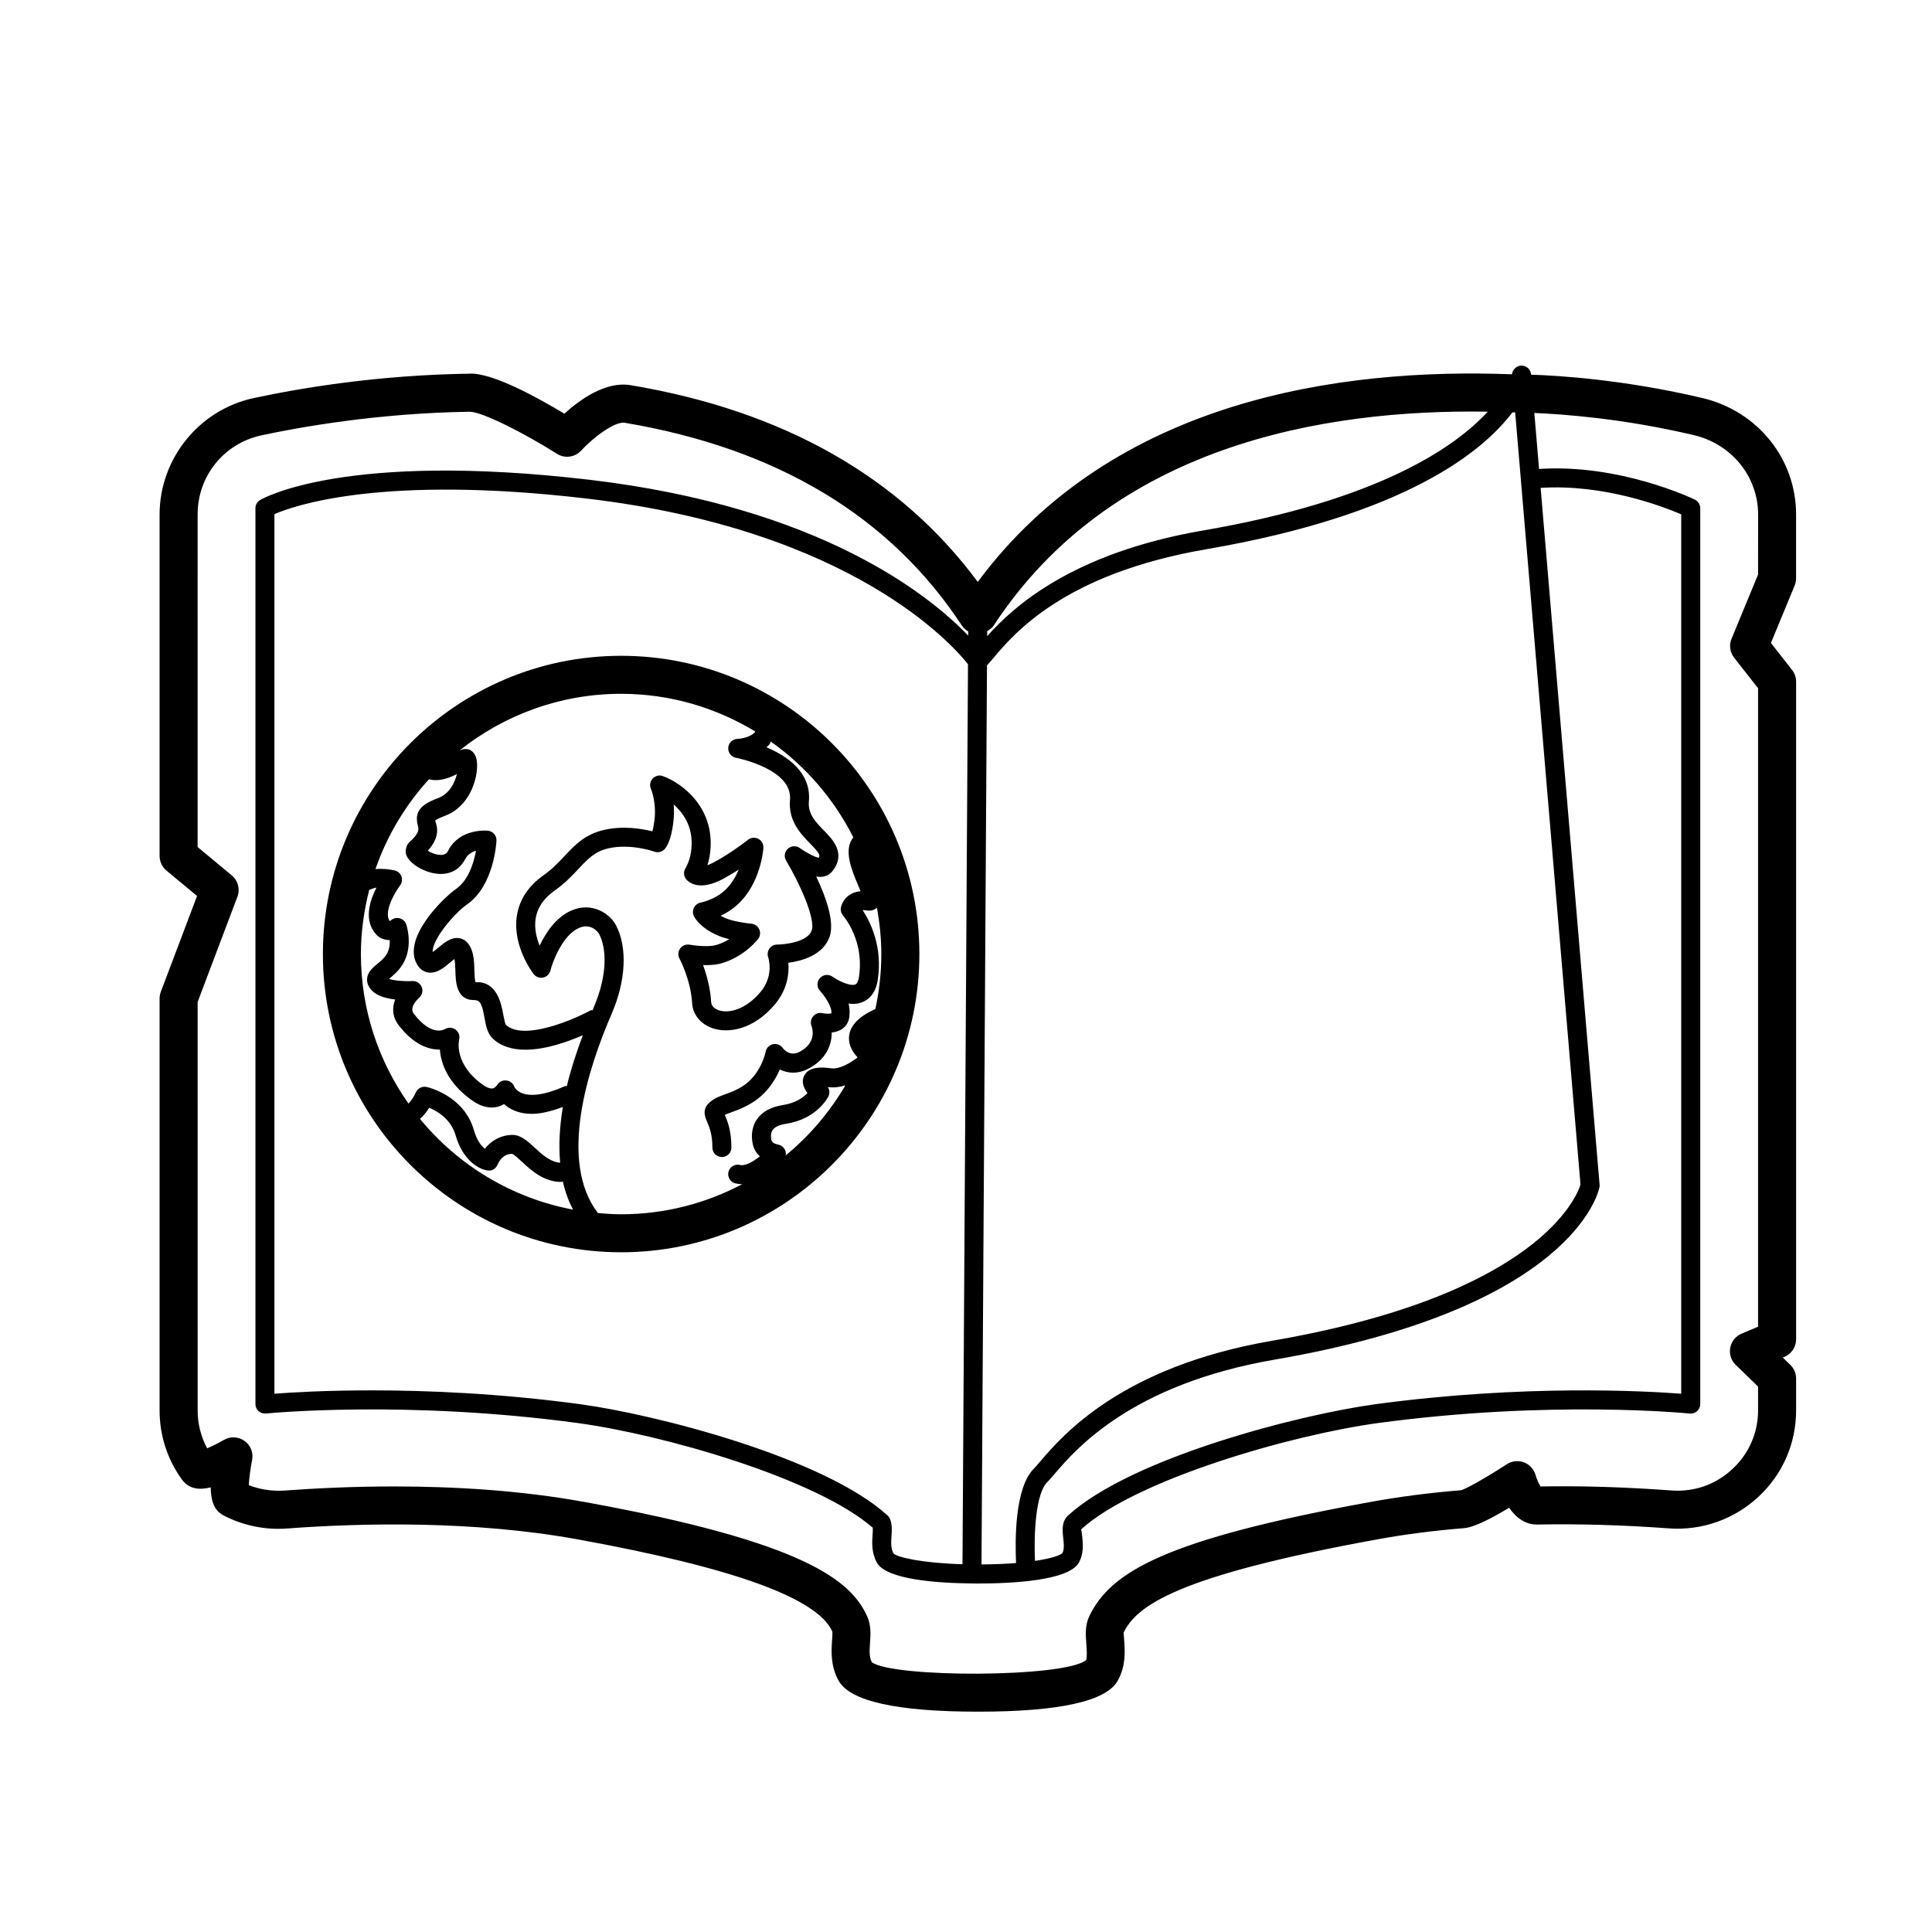 <?xml version="1.0" encoding="UTF-8"?>
<!-- Uploaded to: SVG Find, www.svgrepo.com, Generator: SVG Find Mixer Tools -->
<svg fill="#000000" width="800px" height="800px" version="1.1" viewBox="144 144 512 512" xmlns="http://www.w3.org/2000/svg">
 <path d="m619.98 297.25v-16.941c0-14.695-10.195-27.363-24.797-30.82-20.711-4.887-38.051-5.957-45.441-6.195l-0.008-0.105c-0.109-1.246-1.102-2.211-2.352-2.289-1.191-0.094-2.363 0.777-2.629 1.992-0.004 0.016-0.039 0.148-0.086 0.301-45.465-1.75-105.72 6.668-141.55 55.02-20.625-27.824-51.523-45.348-91.945-52.129-6.731-1.152-13.637 3.945-17.605 7.547-6.723-4.035-19.16-11.012-25.289-10.602-23.922 0.359-44.25 3.719-57.094 6.477-14.422 3.102-24.891 16.07-24.891 30.84v90.484c0 1.5 0.668 2.918 1.82 3.879l8.109 6.731-9.605 25.398c-0.215 0.57-0.324 1.172-0.324 1.781v109.15c0 6.629 2.047 12.965 5.914 18.316 1.812 2.516 4.547 2.848 7.637 2.082 0.059 4.856 1.672 6.555 3.543 7.512 5.164 2.633 10.91 3.836 16.777 3.379 19.809-1.465 49.258-2.137 76.898 2.883 41.398 7.527 63.496 15.566 67.504 24.402 0.078 0.375 0 1.516-0.059 2.348-0.188 2.844-0.453 6.742 1.723 10.688 3.012 5.461 15.457 8.23 37 8.23 21.539 0 33.988-2.769 37-8.23 2.164-3.926 1.891-7.809 1.691-10.648-0.059-0.82-0.137-1.953-0.148-2.078 3.453-7.113 14.012-15.031 67.434-24.742 7.125-1.301 14.801-2.289 22.828-2.941 2.668-0.223 7.359-2.656 11.898-5.402 1.801 2.617 4.32 4.516 7.5 4.449 11.09-0.211 22.781 0.137 34.688 1.008 8.836 0.688 17.465-2.394 23.871-8.348 6.445-5.992 9.996-14.141 9.996-22.941v-8.41c0-1.363-0.551-2.668-1.523-3.617l-2.008-1.945 0.453-0.191c1.871-0.789 3.078-2.613 3.078-4.641v-174.29c0-1.125-0.375-2.223-1.074-3.109l-5.598-7.141 6.289-15.223c0.25-0.605 0.375-1.258 0.375-1.918zm-194.22 254.29c0.168 1.492 0.336 3.031-0.207 4.031-0.59 0.645-3.078 1.457-7.273 2.082-0.336-7.418 0.234-17.879 3.246-20.871 0.512-0.5 1.16-1.25 1.969-2.195 5.551-6.488 20.301-23.738 58.359-30.281 78.898-13.578 85.766-44.363 86.012-45.668 0.051-0.23 0.059-0.461 0.039-0.695l-15.621-184.65c16.914-1.078 32.539 5 37.254 7.012v233.05c-9.457-0.723-41.859-2.523-80.945 2.766-20.133 2.723-64.719 14.164-81.535 29.496-1.766 1.625-1.512 4.008-1.297 5.926zm137.09-93.605c-0.926 3.016-10.98 29.211-81.84 41.402-39.863 6.859-55.469 25.105-61.352 31.98-0.688 0.812-1.238 1.457-1.672 1.891-5.098 5.047-5 19.094-4.715 25.012-2.652 0.219-5.746 0.348-9.164 0.371l1.457-238.25c0.426-0.477 0.82-0.906 1.391-1.586 5.676-6.793 18.973-22.707 56.719-29.199 52.652-9.055 73.184-25.758 81.129-36.27 0.242 0.012 0.496 0.012 0.734 0.02zm-182.07 97.734c-0.738-1.348-0.629-2.918-0.523-4.582 0.109-1.559 0.215-3.168-0.453-4.656-0.137-0.309-0.344-0.59-0.602-0.82-16.809-15.332-61.391-26.773-81.535-29.496-21.207-2.867-40.453-3.652-55.133-3.652-12.367 0-21.492 0.555-25.809 0.887v-233.1c5.391-2.344 28.852-10.477 82.832-4.117 70.43 8.285 97.164 39.055 100.97 43.895l-1.457 238.51c-10.91-0.32-17.348-1.863-18.289-2.871zm157.49-302.57c-8.781 9.551-29.086 23.512-75.445 31.484-34.664 5.965-50.184 20.141-57.215 28.004l0.008-1.332c0.75-0.453 1.453-0.977 1.875-1.711 31.113-47.277 86.672-57.164 130.78-56.445zm71.637 43.156-7.027 17.02c-0.699 1.676-0.43 3.602 0.691 5.031l6.336 8.082v169.2l-4.379 1.852c-1.555 0.656-2.688 2.047-2.992 3.711-0.316 1.664 0.227 3.367 1.438 4.547l5.934 5.758v6.277c0 5.969-2.41 11.492-6.781 15.559-4.43 4.113-10.078 6.156-16.277 5.688-11.836-0.867-23.438-1.25-34.586-1.055-0.453-0.695-1.035-1.984-1.328-3.031-0.434-1.543-1.586-2.801-3.09-3.359-1.484-0.547-3.188-0.379-4.527 0.5-4.516 2.965-10.695 6.539-12.113 6.887-8.344 0.684-16.363 1.719-23.812 3.074-55.035 10.008-69.066 18.668-74.695 30.258-1.172 2.414-0.984 4.949-0.828 7.184 0.137 2.012 0.266 3.754-0.039 4.512-5.875 4.695-51.324 4.695-56.785 0.555-0.738-1.344-0.621-3.102-0.48-5.133 0.148-2.18 0.316-4.644-0.746-7-4.281-9.461-16.316-19.684-74.941-30.34-17.012-3.094-34.617-4.109-50.391-4.109-10.812 0-20.762 0.477-29.066 1.086-3.199 0.227-6.484-0.25-9.484-1.426 0.07-1.676 0.402-4.336 0.867-6.641 0.395-1.945-0.395-3.938-2.008-5.086-1.625-1.156-3.75-1.25-5.461-0.266-1.445 0.84-3.129 1.676-4.438 2.231-1.652-3.07-2.519-6.5-2.519-10.051l-0.008-108.23 10.547-27.898c0.758-2.012 0.156-4.285-1.496-5.656l-9.055-7.519 0.004-88.117c0-10.215 6.965-18.844 16.934-20.988 10.156-2.176 30.809-5.883 55.133-6.25h0.039c3.305 0 14.594 5.746 23.125 11.148 2.047 1.309 4.773 0.945 6.426-0.871 3.051-3.359 8.828-7.719 11.473-7.359 40.414 6.781 70.492 24.871 89.426 53.781 0.43 0.66 1.016 1.133 1.656 1.512l-0.008 1.113c-10.297-10.719-39.184-34.094-100.42-41.301-64.344-7.543-86.316 4.84-87.223 5.371-0.766 0.453-1.238 1.277-1.238 2.168v237.42c0 0.715 0.305 1.391 0.836 1.871 0.531 0.477 1.301 0.707 1.938 0.633 0.363-0.031 36.801-3.664 82.539 2.508 22.691 3.07 63.27 14.66 78.289 27.758 0.039 0.48-0.012 1.27-0.059 1.879-0.129 1.988-0.316 4.707 1.141 7.356 2.508 4.547 16.156 5.438 25.137 5.527 0.016 0 0.027 0.02 0.043 0.02h0.02c0.016 0 0.027-0.016 0.043-0.016 0.504 0.004 1.051 0.016 1.523 0.016 8.855 0 24.109-0.723 26.766-5.543 1.379-2.496 1.082-5.164 0.867-7.113-0.07-0.66-0.188-1.652-0.305-1.652h-0.012c14.574-13.285 55.852-25.121 78.809-28.227 45.758-6.184 82.164-2.543 82.539-2.508 0.629 0.074 1.406-0.156 1.938-0.633 0.531-0.477 0.836-1.156 0.836-1.871v-237.42c0-0.965-0.551-1.844-1.418-2.269-0.816-0.395-20.004-9.535-41.297-8.133l-1.258-14.836c7.633 0.312 23.551 1.453 42.262 5.867 10.035 2.367 17.043 11.008 17.043 21.008zm-301.3 21.539c-43.582 0-79.035 35.453-79.035 79.035s35.453 79.035 79.035 79.035 79.035-35.453 79.035-79.035-35.453-79.035-79.035-79.035zm35.543 20.059c-0.031 0.043-0.059 0.133-0.09 0.172-1.133 1.359-3.797 1.758-4.644 1.789-1.289 0.055-2.332 1.062-2.422 2.344-0.09 1.285 0.797 2.426 2.055 2.656 0.156 0.023 15.055 2.965 14.309 11.141-0.512 5.613 2.902 9.105 5.402 11.66 2.402 2.461 2.637 3.031 2.215 3.715-1.012-0.184-3.266-1.332-5.008-2.594-0.953-0.695-2.301-0.621-3.18 0.188-0.887 0.812-1.074 2.129-0.453 3.16 3.394 5.629 7.902 15.41 6.762 18.539-1.094 3.016-7.094 3.695-9.121 3.695h-0.012c-0.816 0-1.574 0.402-2.055 1.062-0.473 0.66-0.59 1.52-0.336 2.293 0.07 0.191 1.605 4.852-2.008 9.188-3.836 4.613-8.324 5.785-11.051 4.875-0.738-0.242-1.977-0.852-2.047-2.203-0.215-3.734-1.211-7.219-2.144-9.766 1.633 0.035 3.492-0.055 5.008-0.516 6.141-1.863 9.465-6.269 9.605-6.453 0.543-0.734 0.641-1.699 0.277-2.527-0.375-0.832-1.172-1.398-2.078-1.48-1.199-0.109-4.762-0.586-6.789-1.441-0.512-0.223-0.965-0.441-1.359-0.664 1.426-0.676 3.012-1.625 4.457-2.953 6.219-5.664 6.84-14.676 6.867-15.059 0.059-0.992-0.473-1.93-1.359-2.391-0.875-0.441-1.957-0.344-2.734 0.277-0.051 0.035-4.223 3.371-8.945 5.914-0.699 0.383-1.301 0.641-1.789 0.816 0.227-0.703 0.422-1.492 0.57-2.344 2.066-12.531-7.203-19.398-12.387-21.273-0.934-0.355-1.996-0.082-2.695 0.648-0.688 0.738-0.867 1.82-0.461 2.742 0.02 0.039 1.516 3.531 0.934 8.297-0.168 1.32-0.363 2.277-0.551 2.953-2.805-0.703-7.793-1.539-12.812-0.379-5.078 1.18-7.684 3.957-10.449 6.898-1.574 1.688-3.219 3.43-5.5 5.055-4.113 2.894-6.527 6.566-7.164 10.887-1.191 7.945 4.223 15.066 4.449 15.363 0.59 0.762 1.594 1.125 2.5 0.93 0.945-0.195 1.691-0.906 1.938-1.836 0.648-2.508 3.277-9.422 7.559-11.301 2.981-1.324 4.949 0.781 5.391 1.629 1.82 3.527 2.43 10.41-1.523 19.578-0.086 0.195-0.137 0.371-0.219 0.562-0.191 0.051-0.387-0.035-0.566 0.062-4.328 2.375-17.711 8.184-22.406 3.844-0.285-0.359-0.551-1.836-0.727-2.809-0.562-3.086-1.801-8.82-7.312-8.488-0.246-0.434-0.297-2.047-0.324-3.121-0.059-2.219-0.137-4.738-1.34-6.688-0.621-1.027-1.566-1.688-2.656-1.871-2.137-0.348-3.918 1.125-5.629 2.555-0.395 0.324-0.953 0.789-1.426 1.125-0.277-3.168 5.656-10.23 9.102-12.633 7.172-4.992 7.766-16.422 7.793-16.91 0.059-1.328-0.926-2.477-2.254-2.617-0.277-0.016-7.469-0.715-10.539 5.269-0.383 0.746-0.887 1.082-1.711 1.141-1.289 0.051-2.734-0.5-3.711-1.094 3.039-3.352 2.746-5.856 1.969-8 0.051-0.051 0.473-0.48 2.519-1.23 5.676-2.086 8.148-7.887 8.543-12.215 0.246-2.652-0.316-4.402-1.672-5.199-0.797-0.469-2.133-0.387-2.957 0.082 11.781-9.383 26.664-15.035 42.859-15.035 13.004 0.004 25.141 3.691 35.535 9.984zm-86.48 12.66c2.008 0.543 4.434 0.168 7.414-1.379-0.57 2.312-2.008 5.277-4.981 6.371-4.801 1.762-6.258 3.719-5.383 7.223 0.266 1.094 0.5 2.031-2.262 4.481-0.758 0.668-1.152 2.309-0.828 3.266 0.809 2.394 4.852 4.828 8.473 5.102 3.188 0.25 5.766-1.168 7.152-3.856 0.668-1.305 1.812-1.957 2.894-2.277-0.57 3.074-1.949 7.797-5.254 10.102-3.543 2.469-14.66 13.367-10.215 20.281 0.867 1.344 1.996 1.77 2.793 1.895 2.273 0.336 4.133-1.25 5.824-2.656 0.316-0.262 0.746-0.613 1.133-0.91 0.188 0.922 0.227 2.141 0.254 3.184 0.07 2.688 0.215 7.684 4.852 7.684 1.672 0 2.156 0.789 2.856 4.668 0.375 2.066 0.758 4.207 2.234 5.574 2.281 2.129 5.344 2.914 8.621 2.914 5.356 0 11.242-2.098 15.207-3.836-1.754 4.695-3.227 9.23-4.238 13.488-0.184 0.035-0.363-0.066-0.539 0.016-6.219 2.793-9.605 2.535-11.367 1.84-1.543-0.613-2.016-1.688-2.016-1.688-0.316-0.926-1.152-1.559-2.125-1.664-0.984-0.113-1.93 0.383-2.441 1.23-0.012 0.004-0.441 0.723-1.16 0.875-0.766 0.117-1.723-0.355-2.391-0.812-8-5.559-6.555-11.883-6.496-12.121 0.266-0.992-0.129-2.031-0.945-2.652-0.828-0.609-1.977-0.664-2.856-0.117-0.355 0.191-3.602 1.914-8.215-4.09-1.379-1.781 1.289-4.133 1.398-4.227 0.816-0.699 1.102-1.844 0.707-2.848-0.402-1.008-1.465-1.656-2.481-1.586-2.254 0.117-4.793-0.117-6.199-0.562 0.02-0.023 0.051-0.051 0.078-0.07 1.012-0.84 2.41-1.992 3.473-3.68 3-4.738 1.102-10.477 1.012-10.715-0.254-0.773-0.895-1.359-1.672-1.59-0.809-0.234-1.652-0.055-2.281 0.438-0.156 0.117-0.395 0.242-0.355 0.359-1.762-2.144 1.023-7.324 2.688-9.531 0.48-0.648 0.629-1.496 0.383-2.269-0.246-0.777-0.848-1.387-1.613-1.637-0.141-0.043-2.43-0.648-5.301-0.426 3.09-8.902 7.949-16.957 14.168-23.789zm-15.812 29.312c0.645-0.234 1.297-0.523 1.902-0.586-1.789 3.488-3.445 8.703-0.059 12.414 1.012 1.117 2.281 1.426 3.602 1.5 0.039 1.195-0.137 2.617-0.906 3.828-0.641 1.012-1.555 1.766-2.43 2.488-1.219 1.008-2.598 2.148-2.688 3.977-0.051 1.125 0.402 2.18 1.359 3.133 1.398 1.402 3.828 2.031 6.082 2.297-0.789 2.055-0.855 4.496 0.953 6.848 3.816 4.945 7.684 6.414 10.676 6.414h0.215c0.285 3.562 1.996 8.941 8.738 13.625 2.754 1.902 5.027 1.898 6.453 1.57 0.699-0.164 1.309-0.434 1.832-0.746 0.66 0.605 1.504 1.195 2.578 1.664 1.438 0.621 3.051 0.93 4.84 0.93 2.391 0 5.172-0.719 8.164-1.82-0.898 5.367-1.125 10.289-0.719 14.77-2.566-0.16-4.777-2.148-6.723-3.957-1.852-1.711-3.59-3.324-5.777-3.41-3.387-0.02-5.992 1.75-7.457 3.672-0.926-0.742-2.117-2.199-2.922-4.992-2.629-9.098-12.113-11.301-12.508-11.391-1.199-0.25-2.371 0.355-2.863 1.453-0.508 1.168-1.281 2.262-1.934 2.961-7.922-11.227-12.621-24.879-12.621-39.633 0-5.879 0.82-11.555 2.211-17.008zm13.445 60.691c1.008-0.895 1.848-1.973 2.441-2.945 2.195 0.91 5.758 3.008 6.988 7.266 1.957 6.769 6.25 9.062 8.473 9.348 1.27 0.207 2.242-0.527 2.668-1.586 0.117-0.289 1.211-2.809 3.711-2.809h0.129c0.492 0.121 1.762 1.301 2.598 2.078 2.441 2.262 5.777 5.359 10.461 5.359 0.148 0 0.238-0.133 0.379-0.156 0.598 2.727 1.527 5.195 2.691 7.484-16.223-3.055-30.461-11.762-40.539-24.039zm47.152 24.961c-10.539-13.754-2.684-38.246 3.633-52.781 3.789-8.789 4.231-17.555 1.18-23.453-1.605-3.09-6.356-6.363-11.887-3.926-4.043 1.777-6.75 5.879-8.383 9.293-0.816-2.043-1.426-4.566-1.055-7.094 0.441-2.953 2.106-5.418 5.098-7.543 2.707-1.918 4.594-3.93 6.269-5.711 2.508-2.672 4.32-4.606 7.91-5.438 5.914-1.352 12.145 0.848 12.203 0.871 0.895 0.34 1.969 0.102 2.664-0.609 0.512-0.523 1.75-2.254 2.352-7.129 0.215-1.73 0.215-3.332 0.098-4.746 2.773 2.406 5.598 6.504 4.535 12.91-0.363 2.254-1.398 3.965-1.418 3.981-0.562 0.914-0.48 2.102 0.195 2.926 0.5 0.594 3.266 3.394 9.82-0.133 1.445-0.781 2.832-1.625 4.082-2.43-0.777 1.914-1.957 3.938-3.711 5.535-2.734 2.5-6.297 3.188-6.336 3.191-0.766 0.148-1.426 0.633-1.781 1.332-0.363 0.695-0.375 1.516-0.051 2.219 0.246 0.516 1.703 3.188 6.496 5.227 0.875 0.367 1.879 0.676 2.875 0.922-0.953 0.586-2.086 1.137-3.387 1.531-1.82 0.562-5.324 0.25-7.125-0.07-0.953-0.172-1.91 0.227-2.481 1.004-0.57 0.781-0.641 1.82-0.176 2.672 0.031 0.059 3 5.652 3.344 11.777 0.176 3.07 2.273 5.644 5.5 6.707 4.023 1.363 10.785 0.449 16.512-6.434 3.305-3.977 3.719-8.164 3.492-10.934 3.562-0.473 9.152-1.977 10.902-6.809 1.465-4.039-1.023-10.82-3.512-16.031 1.645 0.246 3.227-0.07 4.309-1.461 3.66-4.668 0.09-8.328-2.273-10.75-2.203-2.258-4.281-4.387-3.984-7.691 0.699-7.691-5.758-12.055-11.227-14.348 0.266-0.242 0.523-0.5 0.758-0.781 0.184-0.219 0.227-0.508 0.383-0.742 9.215 6.516 16.742 15.227 21.863 25.371-2.707 3.305-0.387 8.801 1.234 12.613 0.215 0.512 0.461 1.105 0.688 1.664-1.18 0.102-2.215 0.469-3.09 1.098-1.723 1.234-2.078 2.981-2.137 3.316-0.117 0.742 0.109 1.504 0.602 2.07 0.234 0.266 5.707 6.66 4.184 16.316-0.117 0.738-0.375 1.672-0.934 1.91-1.328 0.523-4.359-0.855-6.07-2.066-1.074-0.742-2.508-0.555-3.367 0.418-0.848 0.984-0.809 2.449 0.098 3.387 0.855 0.895 3.188 3.969 2.981 5.898-0.344 0.172-1.516 0.156-2.371-0.031-0.906-0.203-1.852 0.121-2.449 0.816-0.609 0.699-0.789 1.688-0.453 2.559 0.266 0.715 1.387 4.402-3.019 6.805-2.527 1.402-4.172-0.383-4.594-0.941-0.59-0.82-1.566-1.23-2.598-1-0.984 0.215-1.75 1.004-1.938 1.996-0.012 0.059-1.199 6.066-6.18 9.176-1.723 1.078-3.207 1.609-4.508 2.078-1.633 0.59-3.18 1.141-4.508 2.5-1.664 1.719-0.809 3.695-0.297 4.875 0.551 1.266 1.379 3.18 1.379 6.75 0 1.391 1.133 2.519 2.519 2.519s2.519-1.125 2.519-2.519c0-4.512-1.074-7.09-1.75-8.648 0.453-0.23 1.035-0.441 1.84-0.734 1.465-0.527 3.285-1.18 5.481-2.547 3.918-2.445 6.09-6.043 7.254-8.758 2.035 1 4.754 1.344 7.793-0.32 4.684-2.555 5.984-6.375 5.965-9.473 0.895-0.098 1.832-0.344 2.629-0.859 1.035-0.66 1.711-1.645 1.957-2.832 0.285-1.371 0.188-2.715-0.117-3.969 1.27 0.172 2.559 0.074 3.758-0.434 1.484-0.625 3.387-2.129 3.965-5.766 1.387-8.828-1.969-15.492-3.996-18.574 0.234-0.012 0.59 0.012 0.965 0.07 1.426 0.246 2.254-0.215 2.828-0.695 0.719 3.988 1.156 8.074 1.156 12.27 0 4.992-0.562 9.852-1.574 14.547-4.375 2-6.746 4.391-6.977 7.312-0.188 2.312 1.012 4.203 2.273 5.519-1.969 1.531-4.801 3.184-7.008 2.898-1.781-0.23-5.945-0.789-7.223 2.109-0.719 1.625 0.012 3.227 0.945 4.449-1.082 1.137-3.102 2.652-6.484 3.172-3.238 0.496-5.578 1.789-6.957 3.844-1.672 2.488-1.359 5.238-1.023 6.66 0.324 1.332 1.012 2.348 1.84 3.102-1.832 1.453-4.004 2.641-5.227 2.273-1.301-0.34-2.727 0.441-3.078 1.789-0.363 1.344 0.441 2.723 1.781 3.078 0.59 0.152 1.172 0.227 1.762 0.227 0.055 0 0.105-0.035 0.16-0.035-9.613 5.094-20.551 8.012-32.168 8.012-2.074-0.008-4.117-0.141-6.148-0.32zm49.766-15.289c0.059-0.41 0.043-0.832-0.102-1.238-0.305-0.871-1.094-1.504-2.008-1.645-0.02-0.004-1.457-0.246-1.672-1.141-0.117-0.492-0.324-1.742 0.305-2.672 0.699-1.043 2.312-1.492 3.543-1.676 8.246-1.27 11.141-7.027 11.258-7.273 0.395-0.809 0.316-1.742-0.148-2.469 0.07 0.012 0.148 0.02 0.227 0.031 1.504 0.188 2.992-0.039 4.41-0.469-4.16 7.074-9.496 13.379-15.812 18.551z"/>
</svg>
